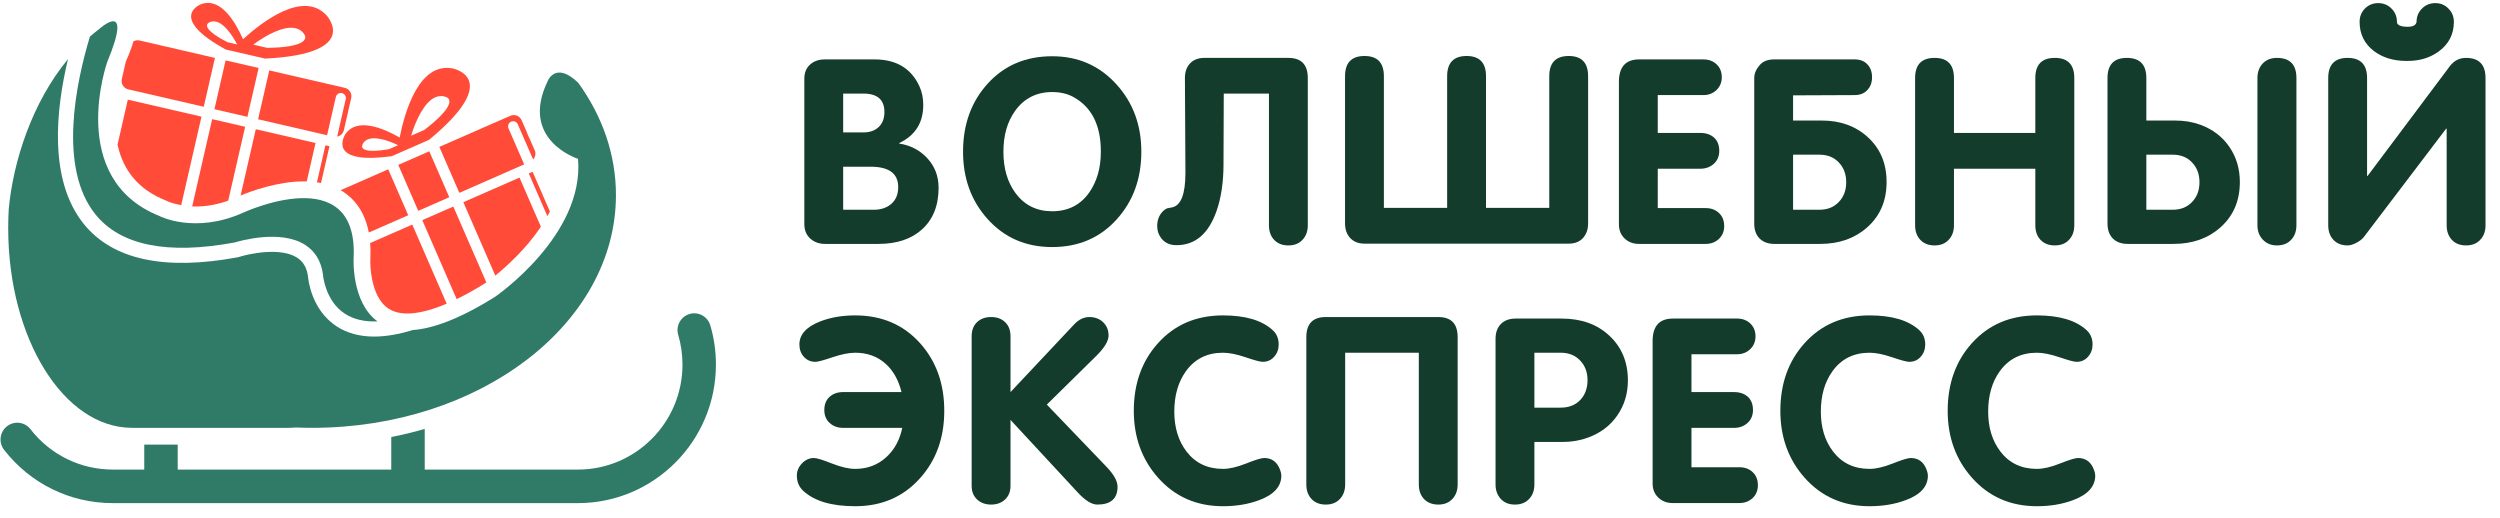 <?xml version="1.0" encoding="UTF-8"?> <svg xmlns="http://www.w3.org/2000/svg" width="164" height="34" viewBox="0 0 164 34" fill="none"> <path d="M52.764 14.705V5.167C52.764 4.775 52.888 4.465 53.137 4.238C53.386 4.011 53.71 3.897 54.108 3.897H57.371C58.787 3.897 59.767 4.481 60.309 5.649C60.481 6.02 60.566 6.432 60.566 6.886C60.566 8.053 60.041 8.886 58.989 9.384V9.417C59.736 9.534 60.353 9.857 60.84 10.389C61.327 10.92 61.571 11.562 61.571 12.315C61.571 13.493 61.203 14.409 60.467 15.062C59.77 15.687 58.823 16 57.628 16H54.125C53.732 16 53.406 15.881 53.145 15.643C52.891 15.405 52.764 15.092 52.764 14.705ZM55.312 6.139V8.687H56.64C57.061 8.687 57.395 8.568 57.645 8.33C57.894 8.092 58.018 7.766 58.018 7.351C58.018 6.543 57.559 6.139 56.64 6.139H55.312ZM55.312 10.937V13.759H57.321C57.797 13.759 58.181 13.629 58.475 13.369C58.773 13.109 58.923 12.743 58.923 12.273C58.923 11.382 58.32 10.937 57.113 10.937H55.312Z" fill="#133C2C"></path> <path d="M69.02 13.858C70.066 13.858 70.876 13.449 71.452 12.63C71.961 11.905 72.216 11.011 72.216 9.949C72.216 8.217 71.615 7.021 70.415 6.363C70.022 6.147 69.557 6.039 69.02 6.039C67.991 6.039 67.18 6.451 66.588 7.276C66.079 7.99 65.824 8.881 65.824 9.949C65.824 11.05 66.09 11.957 66.621 12.671C67.208 13.463 68.007 13.858 69.02 13.858ZM69.02 16.207C67.282 16.207 65.86 15.582 64.753 14.332C63.702 13.147 63.176 11.686 63.176 9.949C63.176 8.156 63.718 6.664 64.803 5.475C65.888 4.285 67.293 3.69 69.02 3.69C70.73 3.69 72.144 4.312 73.262 5.558C74.335 6.753 74.872 8.217 74.872 9.949C74.872 11.709 74.341 13.181 73.278 14.365C72.183 15.593 70.763 16.207 69.02 16.207Z" fill="#133C2C"></path> <path d="M84.513 3.798C85.365 3.798 85.791 4.238 85.791 5.118V14.78C85.791 15.173 85.675 15.491 85.442 15.734C85.215 15.978 84.905 16.1 84.513 16.1C84.125 16.1 83.815 15.978 83.583 15.734C83.356 15.491 83.243 15.173 83.243 14.78V6.139H80.279L80.263 10.505V10.746C80.263 11.941 80.11 12.973 79.806 13.842C79.28 15.336 78.406 16.083 77.183 16.083C77.177 16.083 77.172 16.083 77.166 16.083C76.757 16.083 76.436 15.942 76.203 15.66C76.01 15.422 75.913 15.151 75.913 14.846C75.913 14.774 75.913 14.738 75.913 14.738C75.935 14.373 76.065 14.074 76.303 13.842C76.392 13.759 76.477 13.701 76.56 13.668C76.638 13.656 76.751 13.634 76.901 13.601C77.476 13.474 77.764 12.721 77.764 11.343V11.277L77.731 5.118C77.731 4.714 77.844 4.393 78.071 4.155C78.298 3.917 78.611 3.798 79.009 3.798H84.513Z" fill="#133C2C"></path> <path d="M89.513 15.983C89.12 15.983 88.807 15.862 88.575 15.618C88.348 15.375 88.235 15.054 88.235 14.655V5.001C88.235 4.116 88.661 3.673 89.513 3.673C90.36 3.673 90.783 4.116 90.783 5.001V13.634H94.933V5.001C94.933 4.116 95.359 3.673 96.212 3.673C97.058 3.673 97.482 4.116 97.482 5.001V13.634H101.632V5.001C101.632 4.116 102.058 3.673 102.91 3.673C103.757 3.673 104.18 4.116 104.18 5.001V14.655C104.18 15.048 104.067 15.369 103.84 15.618C103.613 15.862 103.303 15.983 102.91 15.983H89.513Z" fill="#133C2C"></path> <path d="M106.201 14.722V5.375C106.201 4.39 106.643 3.897 107.529 3.897H111.746C112.094 3.897 112.382 4.005 112.609 4.221C112.836 4.437 112.949 4.719 112.949 5.068C112.949 5.405 112.833 5.685 112.601 5.906C112.368 6.128 112.083 6.238 111.746 6.238H108.749V8.72H111.538C111.914 8.72 112.216 8.823 112.443 9.027C112.67 9.232 112.783 9.523 112.783 9.899C112.783 10.248 112.664 10.53 112.426 10.746C112.188 10.961 111.892 11.069 111.538 11.069H108.749V13.651H111.895C112.249 13.651 112.54 13.759 112.767 13.975C112.994 14.19 113.107 14.475 113.107 14.83C113.107 15.173 112.991 15.455 112.758 15.676C112.526 15.892 112.238 16 111.895 16H107.512C107.136 16 106.823 15.881 106.574 15.643C106.325 15.405 106.201 15.098 106.201 14.722Z" fill="#133C2C"></path> <path d="M117.626 7.907H119.51C120.733 7.907 121.74 8.272 122.532 9.002C123.351 9.75 123.76 10.729 123.76 11.941C123.76 13.169 123.337 14.16 122.49 14.913C121.677 15.637 120.65 16 119.411 16H116.397C115.988 16 115.664 15.881 115.426 15.643C115.194 15.405 115.078 15.081 115.078 14.672V5.118C115.078 4.83 115.197 4.548 115.435 4.271C115.65 4.022 115.966 3.897 116.381 3.897H121.668C122.023 3.897 122.299 4.005 122.499 4.221C122.703 4.431 122.806 4.714 122.806 5.068C122.806 5.417 122.701 5.699 122.49 5.915C122.285 6.13 122.012 6.238 121.668 6.238L117.626 6.255V7.907ZM117.626 13.759H119.361C119.881 13.759 120.302 13.59 120.623 13.252C120.949 12.915 121.112 12.483 121.112 11.957C121.112 11.432 120.952 11 120.631 10.663C120.31 10.319 119.887 10.148 119.361 10.148H117.626V13.759Z" fill="#133C2C"></path> <path d="M125.631 14.78V5.118C125.631 4.238 126.057 3.798 126.91 3.798C127.756 3.798 128.18 4.238 128.18 5.118V8.72H133.517V5.118C133.517 4.238 133.943 3.798 134.795 3.798C135.648 3.798 136.074 4.238 136.074 5.118V14.78C136.074 15.173 135.957 15.491 135.725 15.734C135.498 15.978 135.188 16.1 134.795 16.1C134.402 16.1 134.09 15.978 133.857 15.734C133.63 15.491 133.517 15.173 133.517 14.78V11.069H128.18V14.78C128.18 15.173 128.063 15.491 127.831 15.734C127.604 15.978 127.297 16.1 126.91 16.1C126.517 16.1 126.204 15.978 125.972 15.734C125.745 15.491 125.631 15.173 125.631 14.78Z" fill="#133C2C"></path> <path d="M148.088 14.78V5.118C148.088 4.725 148.204 4.407 148.437 4.163C148.669 3.92 148.979 3.798 149.367 3.798C150.219 3.798 150.645 4.238 150.645 5.118V14.78C150.645 15.173 150.529 15.491 150.296 15.734C150.069 15.978 149.759 16.1 149.367 16.1C148.99 16.1 148.683 15.975 148.445 15.726C148.207 15.477 148.088 15.162 148.088 14.78ZM138.252 5.118V14.672C138.252 15.081 138.368 15.405 138.6 15.643C138.838 15.881 139.162 16 139.572 16H142.585C143.83 16 144.856 15.637 145.664 14.913C146.511 14.16 146.934 13.169 146.934 11.941C146.934 11.072 146.705 10.303 146.245 9.633C145.786 8.964 145.15 8.479 144.336 8.181C143.838 7.998 143.288 7.907 142.684 7.907H140.8V5.118C140.8 4.238 140.374 3.798 139.522 3.798C138.675 3.798 138.252 4.238 138.252 5.118ZM140.8 13.759V10.148H142.535C143.061 10.148 143.484 10.319 143.805 10.663C144.126 11 144.286 11.432 144.286 11.957C144.286 12.483 144.123 12.915 143.797 13.252C143.476 13.59 143.055 13.759 142.535 13.759H140.8Z" fill="#133C2C"></path> <path d="M163.05 14.78V5.118C163.05 4.238 162.623 3.798 161.771 3.798C161.334 3.798 160.977 3.983 160.7 4.354L155.313 11.543H155.28V5.118C155.28 4.238 154.854 3.798 154.002 3.798C153.155 3.798 152.732 4.238 152.732 5.118V14.78C152.732 15.173 152.845 15.491 153.072 15.734C153.304 15.978 153.614 16.1 154.002 16.1C154.173 16.1 154.367 16.041 154.583 15.925C154.804 15.809 154.967 15.682 155.072 15.543L160.468 8.438H160.501V14.78C160.501 15.173 160.615 15.491 160.842 15.734C161.074 15.978 161.384 16.1 161.771 16.1C162.164 16.1 162.474 15.978 162.701 15.734C162.933 15.491 163.05 15.173 163.05 14.78ZM160.974 1.432C160.974 1.089 160.855 0.799 160.617 0.561C160.385 0.323 160.097 0.204 159.754 0.204C159.411 0.204 159.12 0.323 158.883 0.561C158.645 0.799 158.526 1.089 158.526 1.432C158.492 1.648 158.301 1.756 157.953 1.756C157.942 1.756 157.931 1.756 157.92 1.756C157.466 1.75 157.239 1.642 157.239 1.432C157.239 1.089 157.12 0.799 156.882 0.561C156.644 0.323 156.354 0.204 156.01 0.204C155.667 0.204 155.377 0.323 155.139 0.561C154.906 0.799 154.79 1.089 154.79 1.432C154.79 2.229 155.1 2.865 155.72 3.341C156.279 3.767 156.971 3.986 157.795 3.997C157.795 3.997 157.842 3.997 157.936 3.997C158.728 3.997 159.405 3.792 159.97 3.383C160.64 2.896 160.974 2.246 160.974 1.432Z" fill="#133C2C"></path> <path d="M59.139 25.72C58.945 24.929 58.596 24.309 58.093 23.861C57.556 23.379 56.892 23.139 56.101 23.139C55.697 23.139 55.199 23.238 54.606 23.438C54.02 23.637 53.649 23.736 53.494 23.736C53.184 23.736 52.93 23.626 52.73 23.404C52.537 23.183 52.44 22.915 52.44 22.599C52.44 21.941 52.899 21.434 53.818 21.08C54.493 20.82 55.254 20.69 56.101 20.69C57.849 20.69 59.272 21.301 60.367 22.524C61.419 23.703 61.944 25.178 61.944 26.949C61.944 28.714 61.416 30.186 60.359 31.365C59.263 32.593 57.844 33.208 56.101 33.208C54.557 33.208 53.422 32.873 52.697 32.203C52.415 31.943 52.274 31.608 52.274 31.199C52.274 30.9 52.385 30.634 52.606 30.402C52.833 30.164 53.096 30.045 53.395 30.045C53.577 30.045 53.967 30.164 54.565 30.402C55.168 30.64 55.68 30.759 56.101 30.759C56.898 30.759 57.575 30.504 58.134 29.995C58.671 29.508 59.023 28.866 59.188 28.069H55.312C54.958 28.069 54.662 27.961 54.424 27.746C54.191 27.53 54.075 27.248 54.075 26.899C54.075 26.534 54.189 26.246 54.416 26.036C54.648 25.825 54.947 25.72 55.312 25.72H59.139Z" fill="#133C2C"></path> <path d="M63.741 31.879V22.051C63.741 21.669 63.857 21.365 64.089 21.138C64.322 20.911 64.632 20.798 65.019 20.798C65.401 20.798 65.708 20.911 65.94 21.138C66.173 21.365 66.289 21.669 66.289 22.051V25.72L70.473 21.271C70.771 20.956 71.101 20.798 71.46 20.798C71.826 20.798 72.127 20.911 72.365 21.138C72.603 21.365 72.722 21.658 72.722 22.018C72.722 22.378 72.443 22.831 71.884 23.379L68.671 26.542L72.598 30.634C73.073 31.132 73.311 31.564 73.311 31.929C73.311 32.709 72.869 33.1 71.983 33.1C71.618 33.1 71.189 32.834 70.697 32.303L66.289 27.546V31.879C66.289 32.245 66.17 32.541 65.932 32.768C65.694 32.989 65.39 33.1 65.019 33.1C64.648 33.1 64.341 32.989 64.098 32.768C63.86 32.541 63.741 32.245 63.741 31.879Z" fill="#133C2C"></path> <path d="M74.377 26.949C74.377 25.172 74.903 23.698 75.954 22.524C77.05 21.301 78.475 20.69 80.229 20.69C81.701 20.69 82.789 21.014 83.492 21.661C83.752 21.899 83.882 22.212 83.882 22.599C83.882 22.915 83.782 23.183 83.583 23.404C83.389 23.626 83.137 23.736 82.827 23.736C82.672 23.736 82.302 23.637 81.715 23.438C81.129 23.238 80.633 23.139 80.229 23.139C79.189 23.139 78.378 23.543 77.797 24.351C77.288 25.059 77.034 25.942 77.034 26.998C77.034 28.044 77.299 28.916 77.83 29.613C78.411 30.377 79.211 30.759 80.229 30.759C80.65 30.759 81.159 30.64 81.757 30.402C82.354 30.164 82.744 30.045 82.927 30.045C83.442 30.045 83.793 30.311 83.981 30.842C84.031 30.98 84.056 31.099 84.056 31.199C84.056 31.913 83.572 32.449 82.603 32.809C81.895 33.075 81.104 33.208 80.229 33.208C78.492 33.208 77.07 32.582 75.963 31.331C74.906 30.136 74.377 28.675 74.377 26.949Z" fill="#133C2C"></path> <path d="M94.352 20.798C95.199 20.798 95.622 21.238 95.622 22.118V31.78C95.622 32.173 95.506 32.491 95.274 32.734C95.047 32.978 94.74 33.1 94.352 33.1C93.959 33.1 93.647 32.978 93.414 32.734C93.187 32.491 93.074 32.173 93.074 31.78V23.139H88.243V31.78C88.243 32.173 88.127 32.491 87.894 32.734C87.667 32.978 87.36 33.1 86.973 33.1C86.58 33.1 86.267 32.978 86.035 32.734C85.808 32.491 85.695 32.173 85.695 31.78V22.118C85.695 21.238 86.121 20.798 86.973 20.798H94.352Z" fill="#133C2C"></path> <path d="M98.108 31.78V22.226C98.108 21.816 98.224 21.492 98.456 21.254C98.694 21.016 99.018 20.898 99.427 20.898H102.441C103.719 20.898 104.756 21.265 105.553 22.002C106.378 22.76 106.79 23.745 106.79 24.956C106.79 25.82 106.558 26.586 106.093 27.256C105.634 27.92 105 28.401 104.192 28.7C103.666 28.894 103.116 28.991 102.54 28.991H100.656V31.78C100.656 32.173 100.54 32.491 100.307 32.734C100.08 32.978 99.77 33.1 99.377 33.1C98.985 33.1 98.675 32.975 98.448 32.726C98.221 32.477 98.108 32.162 98.108 31.78ZM100.656 23.139V26.741H102.391C102.916 26.741 103.34 26.575 103.661 26.243C103.982 25.906 104.142 25.471 104.142 24.94C104.142 24.414 103.979 23.983 103.652 23.645C103.331 23.308 102.911 23.139 102.391 23.139H100.656Z" fill="#133C2C"></path> <path d="M108.412 31.722V22.375C108.412 21.39 108.855 20.898 109.74 20.898H113.957C114.306 20.898 114.593 21.005 114.82 21.221C115.047 21.437 115.161 21.719 115.161 22.068C115.161 22.405 115.044 22.685 114.812 22.906C114.58 23.128 114.295 23.238 113.957 23.238H110.96V25.72H113.75C114.126 25.72 114.427 25.823 114.654 26.027C114.881 26.232 114.995 26.523 114.995 26.899C114.995 27.248 114.876 27.53 114.638 27.746C114.4 27.961 114.104 28.069 113.75 28.069H110.96V30.651H114.106C114.461 30.651 114.751 30.759 114.978 30.975C115.205 31.19 115.318 31.475 115.318 31.83C115.318 32.173 115.202 32.455 114.97 32.676C114.737 32.892 114.45 33 114.106 33H109.724C109.347 33 109.035 32.881 108.786 32.643C108.537 32.405 108.412 32.098 108.412 31.722Z" fill="#133C2C"></path> <path d="M116.791 26.949C116.791 25.172 117.317 23.698 118.368 22.524C119.464 21.301 120.889 20.69 122.643 20.69C124.115 20.69 125.202 21.014 125.905 21.661C126.165 21.899 126.295 22.212 126.295 22.599C126.295 22.915 126.196 23.183 125.996 23.404C125.803 23.626 125.551 23.736 125.241 23.736C125.086 23.736 124.715 23.637 124.129 23.438C123.542 23.238 123.047 23.139 122.643 23.139C121.603 23.139 120.792 23.543 120.211 24.351C119.702 25.059 119.447 25.942 119.447 26.998C119.447 28.044 119.713 28.916 120.244 29.613C120.825 30.377 121.625 30.759 122.643 30.759C123.064 30.759 123.573 30.64 124.17 30.402C124.768 30.164 125.158 30.045 125.341 30.045C125.855 30.045 126.207 30.311 126.395 30.842C126.445 30.98 126.47 31.099 126.47 31.199C126.47 31.913 125.985 32.449 125.017 32.809C124.309 33.075 123.517 33.208 122.643 33.208C120.905 33.208 119.483 32.582 118.376 31.331C117.319 30.136 116.791 28.675 116.791 26.949Z" fill="#133C2C"></path> <path d="M127.768 26.949C127.768 25.172 128.294 23.698 129.345 22.524C130.441 21.301 131.866 20.69 133.62 20.69C135.092 20.69 136.179 21.014 136.882 21.661C137.142 21.899 137.272 22.212 137.272 22.599C137.272 22.915 137.173 23.183 136.973 23.404C136.78 23.626 136.528 23.736 136.218 23.736C136.063 23.736 135.692 23.637 135.106 23.438C134.519 23.238 134.024 23.139 133.62 23.139C132.58 23.139 131.769 23.543 131.188 24.351C130.679 25.059 130.424 25.942 130.424 26.998C130.424 28.044 130.69 28.916 131.221 29.613C131.802 30.377 132.602 30.759 133.62 30.759C134.04 30.759 134.55 30.64 135.147 30.402C135.745 30.164 136.135 30.045 136.318 30.045C136.832 30.045 137.184 30.311 137.372 30.842C137.422 30.98 137.447 31.099 137.447 31.199C137.447 31.913 136.962 32.449 135.994 32.809C135.286 33.075 134.494 33.208 133.62 33.208C131.882 33.208 130.46 32.582 129.353 31.331C128.296 30.136 127.768 28.675 127.768 26.949Z" fill="#133C2C"></path> <g clip-path="url(#clip0_28:10)"> <path d="M16.23 7.665L16.965 4.46L14.8 3.961L14.066 7.165L16.23 7.665Z" fill="#FF4B38"></path> <path d="M29.472 12.938L28.161 9.925L26.126 10.818L27.437 13.831L29.472 12.938Z" fill="#FF4B38"></path> <path d="M29.665 4.484C27.494 4.106 26.563 7.288 26.217 9.022C25.133 8.403 23.388 7.67 22.641 8.827C22.641 8.827 21.34 10.845 25.705 10.243L26.044 10.095L27.142 9.614L28.139 9.177C33.104 5.086 29.665 4.484 29.665 4.484ZM25.523 9.785C23.868 10.074 23.792 9.71 23.768 9.676C23.708 9.588 23.811 9.408 23.84 9.367C23.916 9.269 24.004 9.196 24.112 9.15C24.604 8.934 25.454 9.203 26.114 9.524L25.523 9.785ZM27.831 8.525L26.968 8.903C27.28 7.878 27.838 6.697 28.553 6.383C28.711 6.314 28.875 6.288 29.055 6.307C29.127 6.316 29.421 6.381 29.456 6.535C29.468 6.593 29.779 7.037 27.831 8.525Z" fill="#FF4B38"></path> <path d="M21.403 0.987C19.884 -0.614 17.245 1.386 15.941 2.572C15.437 1.427 14.47 -0.203 13.184 0.278C13.184 0.278 10.941 1.122 14.806 3.247L15.166 3.33L16.333 3.599L17.392 3.844C23.809 3.526 21.403 0.987 21.403 0.987ZM14.93 2.771C13.43 2.015 13.585 1.677 13.585 1.634C13.588 1.527 13.779 1.444 13.825 1.43C13.944 1.396 14.057 1.392 14.172 1.418C14.695 1.539 15.219 2.264 15.558 2.916L14.93 2.771ZM17.531 3.14L16.613 2.928C17.471 2.289 18.62 1.674 19.382 1.85C19.55 1.887 19.696 1.965 19.83 2.088C19.884 2.138 20.08 2.365 20.018 2.508C19.992 2.565 19.978 3.107 17.531 3.14Z" fill="#FF4B38"></path> <path d="M16.931 7.825L17.665 4.62L22.616 5.762C22.763 5.796 22.888 5.884 22.967 6.014C23.046 6.141 23.072 6.293 23.038 6.44L22.556 8.544C22.506 8.762 22.331 8.92 22.118 8.962L22.68 6.507C22.721 6.328 22.61 6.148 22.431 6.107C22.252 6.065 22.073 6.178 22.032 6.357L21.456 8.87L16.931 7.825Z" fill="#FF4B38"></path> <path d="M24.297 16.95L24.296 16.967C24.267 17.514 24.363 19.127 25.159 19.971C25.537 20.371 26.047 20.566 26.721 20.566C27.271 20.566 28.106 20.43 29.302 19.922L27.675 16.181L27.044 14.732L24.282 15.943C24.308 16.26 24.313 16.596 24.297 16.95Z" fill="#FF4B38"></path> <path d="M23.156 13.114C23.682 13.666 24.028 14.382 24.194 15.253L26.779 14.119L25.468 11.106L22.345 12.476C22.644 12.648 22.916 12.862 23.156 13.114Z" fill="#FF4B38"></path> <path d="M21.059 12.005L21.613 9.591L21.348 9.531L21.277 9.836L21.243 9.986L20.791 11.96C20.882 11.972 20.971 11.987 21.059 12.005Z" fill="#FF4B38"></path> <path d="M19.922 11.898C19.988 11.898 20.054 11.899 20.121 11.901L20.698 9.381L16.781 8.477L15.784 12.824C16.47 12.543 18.216 11.898 19.922 11.898Z" fill="#FF4B38"></path> <path d="M12.844 13.547C13.547 13.547 14.26 13.416 14.972 13.16L16.082 8.317L13.918 7.816L12.607 13.542C12.682 13.545 12.761 13.547 12.844 13.547Z" fill="#FF4B38"></path> <path d="M8.255 4.037L7.992 5.184C7.921 5.488 8.112 5.791 8.415 5.862L13.366 7.004L14.1 3.799L9.15 2.655C9.011 2.624 8.872 2.648 8.755 2.712C8.648 3.09 8.482 3.526 8.255 4.037Z" fill="#FF4B38"></path> <path d="M7.71 9.491C8.096 11.251 9.136 12.453 10.862 13.145L10.924 13.169L10.956 13.188C11.003 13.21 11.34 13.362 11.886 13.46L12.864 9.193L13.217 7.652L8.385 6.538L7.71 9.491Z" fill="#FF4B38"></path> <path d="M34.385 10.783L33.357 8.42C33.283 8.251 33.361 8.054 33.529 7.98C33.697 7.906 33.893 7.984 33.967 8.153L34.973 10.461C35.12 10.3 35.167 10.067 35.078 9.864L34.77 9.155C34.724 9.065 34.679 8.974 34.638 8.877C34.603 8.798 34.572 8.717 34.545 8.637L34.218 7.887C34.158 7.749 34.048 7.642 33.909 7.587C33.768 7.532 33.615 7.535 33.477 7.596L28.821 9.636L30.133 12.65L34.385 10.783Z" fill="#FF4B38"></path> <path d="M34.875 11.808L35.908 14.183C35.965 14.082 36.02 13.98 36.073 13.876L34.938 11.27L34.689 11.378L34.815 11.665L34.875 11.808Z" fill="#FF4B38"></path> <path d="M35.483 14.875L34.079 11.649L30.396 13.264L32.491 18.078C33.239 17.469 34.507 16.328 35.483 14.875Z" fill="#FF4B38"></path> <path d="M31.877 18.547C31.884 18.542 31.894 18.535 31.905 18.529L29.737 13.55L27.702 14.442L29.957 19.622C30.526 19.346 31.164 18.994 31.877 18.547Z" fill="#FF4B38"></path> <path d="M46.595 21.342C46.423 20.759 45.813 20.426 45.232 20.599C44.651 20.771 44.319 21.383 44.491 21.966C44.677 22.598 44.771 23.255 44.771 23.921C44.771 27.716 41.695 30.804 37.913 30.804H27.862V28.137C27.145 28.346 26.413 28.523 25.667 28.67V30.804H11.658V29.168H9.463V30.804H7.404C5.278 30.804 3.306 29.838 1.997 28.154C1.624 27.674 0.934 27.59 0.457 27.964C-0.021 28.339 -0.105 29.03 0.268 29.51C1.997 31.732 4.599 33.005 7.404 33.005H37.912C42.903 33.005 46.964 28.929 46.964 23.919C46.966 23.043 46.841 22.175 46.595 21.342Z" fill="#307A68"></path> <path d="M5.897 2.403C4.991 5.405 3.791 11.011 6.268 14.071C7.913 16.105 10.984 16.723 15.396 15.906C15.733 15.803 18.401 15.034 20.011 16.06C20.678 16.484 21.073 17.142 21.187 18.011L21.19 18.044C21.192 18.059 21.326 19.731 22.622 20.578C23.192 20.95 23.911 21.118 24.765 21.083C23.022 19.812 23.199 16.898 23.199 16.898C23.498 10.438 15.946 13.954 15.946 13.954C12.767 15.377 10.453 14.168 10.453 14.168C4.319 11.706 7.04 4.051 7.04 4.051C8.8 -0.198 6.481 1.927 6.479 1.927C6.28 2.081 6.087 2.239 5.897 2.403Z" fill="#307A68"></path> <path d="M37.943 5.444C36.468 4.004 35.947 5.282 35.947 5.282C34.027 9.189 37.92 10.421 37.92 10.421C38.347 15.453 32.481 19.467 32.481 19.467C30.138 20.937 28.387 21.556 27.075 21.651C26.152 21.934 25.308 22.079 24.547 22.079C23.588 22.079 22.759 21.853 22.072 21.401C20.429 20.321 20.222 18.356 20.203 18.127C20.128 17.561 19.891 17.157 19.48 16.897C18.402 16.21 16.359 16.638 15.664 16.86L15.604 16.876C10.793 17.771 7.392 17.038 5.498 14.694C3.169 11.813 3.669 7.175 4.46 3.878C2.112 6.716 0.866 10.566 0.574 13.716C0.55 14.126 0.538 14.54 0.538 14.961C0.538 22.199 4.176 28.066 8.664 28.066H18.944C19.1 28.066 19.255 28.057 19.408 28.044C19.76 28.057 20.114 28.066 20.472 28.066C31.482 28.066 40.406 21.232 40.406 12.8C40.407 10.133 39.514 7.627 37.943 5.444Z" fill="#307A68"></path> </g> <defs> <clipPath id="clip0_28:10"> <rect width="47" height="33" fill="white"></rect> </clipPath> </defs> </svg> 